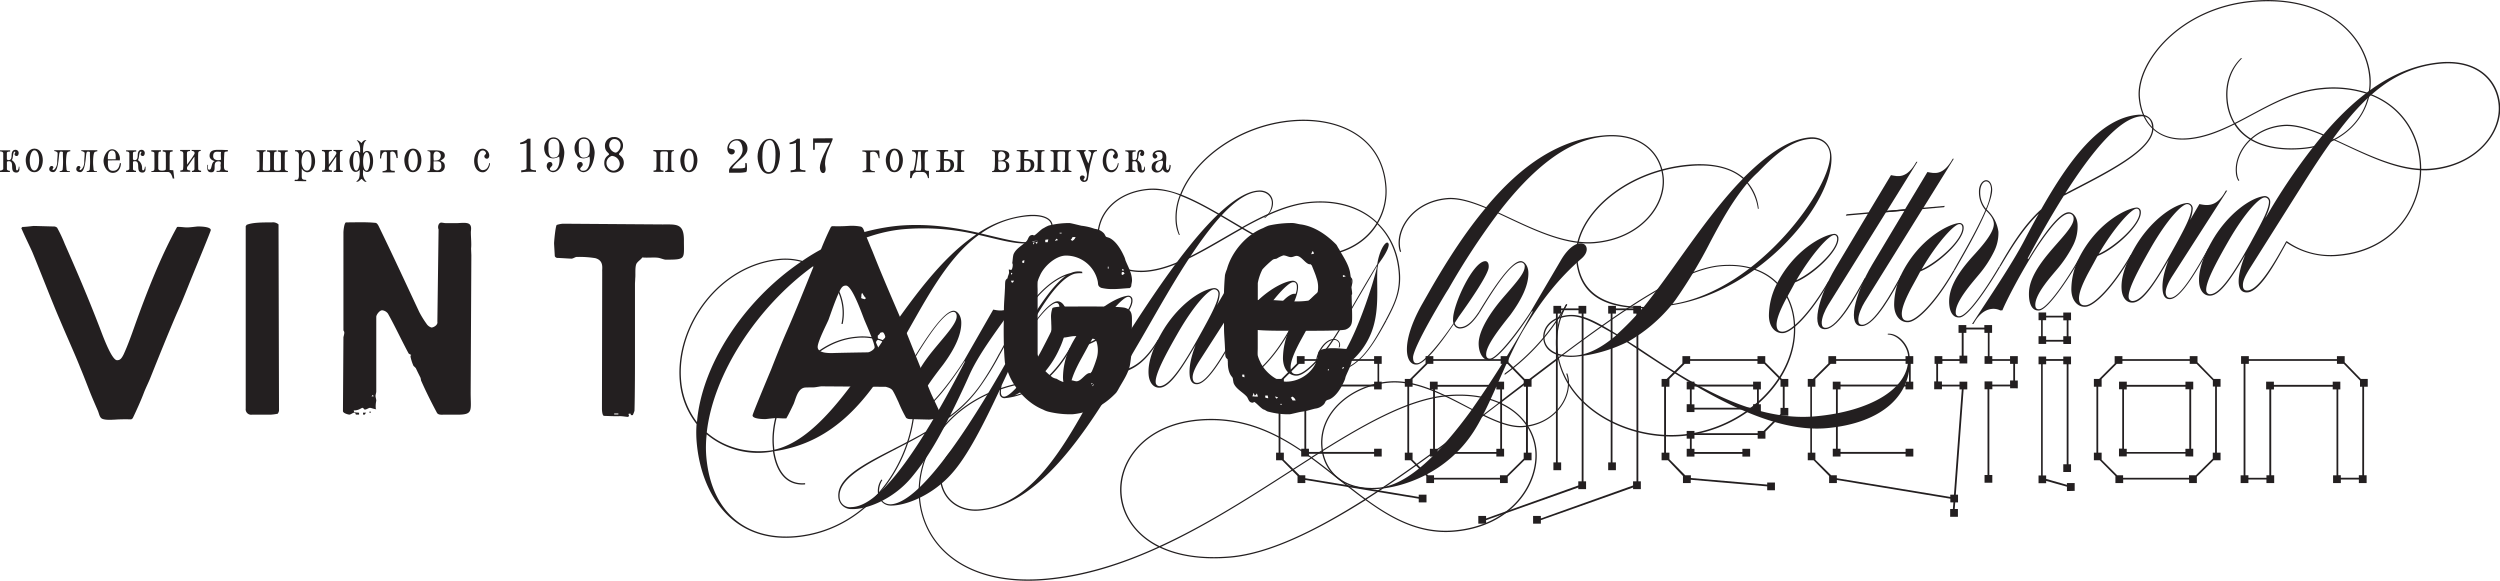<?xml version="1.0" encoding="UTF-8"?> <svg xmlns="http://www.w3.org/2000/svg" id="Layer_1" data-name="Layer 1" viewBox="0 0 985.79 229"> <defs> <style>.cls-1{fill:#231f20;}</style> </defs> <title>Vintage</title> <path class="cls-1" d="M392,95.32a42.74,42.74,0,0,1,19.35-7c5.93-.52,9.62,1.18,9.87,4,.34,3.92-3.72,6.64-9.23,7.12S400.2,98,392.13,96.15c-13.54,9.86-22.05,28-32.1,45.09,4,3.85,6.3,9.47,6.85,15.73,2.23,25.49-16.43,55.76-47.1,58.44-24.74,2.17-37-16.72-38.87-37.19a44.57,44.57,0,0,1-.07-7.49,31.47,31.47,0,0,1-6.63-17c-1.91-21.89,15.51-46.07,39.5-48.17a24.8,24.8,0,0,1,8.83.83A80.67,80.67,0,0,1,360.4,92.53C372.35,91.48,383.12,93.32,392,95.32Zm-70,11.43a23.67,23.67,0,0,0-8.23-.71c-23.65,2.07-40.94,25.9-39,47.63a31.24,31.24,0,0,0,6.23,16.3C282.8,147.91,298.93,122.41,322,106.75Zm-37.17,68a45.31,45.31,0,0,0-.15,8.86c2,22.9,16.77,32.89,35.08,31.29,30.42-2.66,48.85-32.65,46.64-57.89-.53-6-2.7-11.56-6.64-15.25C348.59,160.6,335.46,178,311.5,181.44c1.19,7.81,5,13.2,12.14,12.58l0,.5c-7.44.65-11.46-4.89-12.68-13a26.67,26.67,0,0,1-2.66.4A31.51,31.51,0,0,1,284.81,174.76Zm42.35-66.52a20.67,20.67,0,0,1,11.28,23l-.5,0a20.22,20.22,0,0,0-11.25-22.68c-22.17,16.09-39.31,42.6-41.85,65.48,6.1,5.28,14.26,8,23.46,7.29A26.67,26.67,0,0,0,311,181l-.14-1.59c-1.4-16,11.63-41.27,32.94-43.13a22.29,22.29,0,0,1,10.65,1.42c11.15-16,22.76-32.47,36.69-41.77a93.59,93.59,0,0,0-28.48-2.06C350.42,94.92,338.17,100.28,327.16,108.24Zm27,29.89a21.89,21.89,0,0,0-10.31-1.37c-20.81,1.82-33.87,26.8-32.49,42.59l.13,1.5C327.14,177.29,340.29,158.12,354.12,138.13Zm57.24-49.3a37.19,37.19,0,0,0-18.44,6.75c8.17,1.89,14.73,3.76,19,3.39,5.27-.46,9.1-2.9,8.77-6.58C420.46,89.8,417.05,88.33,411.36,88.83Z" transform="translate(-6.17 -3.51)"></path> <path class="cls-1" d="M365.67,146.05c6.32-10.49,12.68-19.64,16.36-20,1.5-.13,3.18,1.74,3.19,4.69.06,4.54-2.33,10-7.15,16.54-4.54,5.87-9.51,12.54-9.48,15.82-.07,1.1.64,1.46,1.56,1.38,2.92-.26,11.47-11.36,16.35-19.12l11.32-19.77c2.74.52,6.69,1.44,10.47-5.38l.42,0c-6.08,9.37-15.84,21.09-20.41,31.43-2.67,6-5.17,11.14-7.46,15.72A52.68,52.68,0,0,0,392.9,155a116.69,116.69,0,0,0,7.2-12l.43.13a107.43,107.43,0,0,1-7.21,11.91,52.61,52.61,0,0,1-13,13.26c-5.23,10.48-9.82,17.62-14.71,23.44-7.08,8.53-17.58,12.74-23.66,12.51a5.08,5.08,0,0,1-5.21-4.68c-.84-9.61,16-15.55,32.21-24.54l2.25-1.3c5.31-8.55,10.54-18.1,15.51-27.71l-.25,0c-5.26,8.21-13.18,18.75-16.61,19-2.34.21-4.45-2.72-4.24-7.12.32-5,4.56-11.43,8.44-16.15,4.56-5.62,9.35-10.59,9.35-13.45.07-1.1-.5-1.89-1.42-1.81-3.76.33-10.16,10.07-15.89,19.58Zm5.09,28.44-1.68,1c-15.73,8.78-32.61,15.14-31.83,24.09a4.07,4.07,0,0,0,4.72,3.88h.09C350.37,203.14,360.58,190.87,370.76,174.49Z" transform="translate(-6.17 -3.51)"></path> <path class="cls-1" d="M400.36,158.59a6.61,6.61,0,0,1,.19-1.7c-6.53,13.88-12.77,26.3-19.06,33.33C374,198.71,363.4,203,357.25,202.87c-2.79-.09-4.67-2.29-4.93-5.29a7.83,7.83,0,0,1,1.41-5l.36.22a8.16,8.16,0,0,0-1.27,4.74c.27,3.09,1.93,4.8,4.46,4.83,12.52-.42,34.09-34.9,49.64-63.12,8.69-15.25,14.7-23.6,19.54-27-12.8,4.82-22.71,25.39-25.93,30.9l-.43-.13c3-5.07,14-28.43,28.37-31.88a7.35,7.35,0,0,1,4.42-.47l.05.59a12.21,12.21,0,0,0-3,.18c-6.89,2-14.74,15.35-20.43,26.37,5.85-10.19,11-15.27,13.47-15.49,1.59-.14,3.58,1.45,3.94,5.63.23,2.59-.42,7.7-3.12,13.33a37.43,37.43,0,0,1-17.53,18.12c5.68-1.42,14.48-5.81,21.84-18.83l.44.13c-8.91,16.61-21.3,19.38-26,19.79A1.84,1.84,0,0,1,400.36,158.59Zm7.27-17-6.45,13.78a10.94,10.94,0,0,0-.32,3.06c.08,1,.47,1.56,1.39,1.48,2.34-.2,8.5-6.72,14.72-18.46,4.62-8.83,7.18-14.19,6.93-17-.08-.92-.47-1.56-1.31-1.49C420.25,123.17,414,129.69,407.63,141.62Z" transform="translate(-6.17 -3.51)"></path> <path class="cls-1" d="M452.72,121.76c.43,4.93-10.16,14.78-17,17.4a6.89,6.89,0,0,0-.59,1c-1.58,3-3,5.4-4,7.42s-3,6.16-2.77,8.75c.13,1.42.72,2.46,2.64,2.29,3.26-.28,10.4-7.22,17.72-19.82l.44.13c-7.45,13-14.68,20-18.19,20.29-2.76.24-5.57-2-5.65-6.83a28.11,28.11,0,0,1,2.82-12c6.79-13.82,18.32-19.71,22.57-20.25A1.63,1.63,0,0,1,452.72,121.76Zm-16.57,16.61c6.8-3.13,16.46-12.06,16.07-16.57-.08-.83-.54-1.3-1.21-1.24h-.08C448.92,120.74,442.37,127.71,436.15,138.37Z" transform="translate(-6.17 -3.51)"></path> <path class="cls-1" d="M463.12,137.69c-5,8.44-9.61,11.45-14.72,12.74-14.61,24.52-33.06,52.41-56.12,54.43-7.94.69-14.77-4.18-15.51-12.62-.49-5.6,3.85-12.89,10-13.42l0,.5c-5.68.5-10,7.44-9.48,12.87.7,8.11,7.27,12.84,15,12.16,23-2,36.35-30.13,49-53l-2.59.22-.05-.5,2.93-.25c2.47-4.43,4.88-8.68,7.33-12.44,13.34-20.87,37.51-58.35,53.3-59.73,6.1-.54,8.3,6.26,2.72,10.87l-.26-.14a7.29,7.29,0,0,0,3-6.16c-.21-2.42-2.24-4.35-5.5-4.07-15,1.31-34.62,38.4-46,57.93l-7.32,12.51c4.93-1.35,9.14-4.33,13.85-12.07Z" transform="translate(-6.17 -3.51)"></path> <path class="cls-1" d="M493.71,135c-3.15,5.42-10.5,19.53-15.35,20-2,.17-2.89-1.26-3.09-3.52-.31-3.6.74-7.9,2.4-12-5.27,9.05-10,16.54-14,16.89-2.76.24-4.32-2.15-4.57-5-.47-5.35,2.13-11.3,4.83-16.09,6.11-11,15.63-17.7,21-18.17a2.17,2.17,0,0,1,2.21,2.16A13.14,13.14,0,0,1,486,123.9l3.73-6.39c2.74.52,6.79,1.51,10.4-5.29l.59,0L479.3,145.54c-1.11,1.7-3,4.89-2.84,7,.11,1.26.6,2.06,1.94,1.94,4.09-.36,10.43-11.69,14.87-19.58ZM461.88,154.3a1.52,1.52,0,0,0,1.81,1.45c3.93-.35,9.4-9,14.93-18.91l1.82-3.28.87-1.59c3.49-6.37,5.26-10.23,5.3-12.59a1.66,1.66,0,0,0-1.75-1.78c-2.09.18-7.59,5.71-14.24,17.24C465.65,143.53,461.6,151.13,461.88,154.3Z" transform="translate(-6.17 -3.51)"></path> <path class="cls-1" d="M515.55,114.24A2.08,2.08,0,0,1,518,116.3c.38,4.43-5.5,15.13-8.76,15.42-.92.08-1.15-.58-1-2.1.42-4.84,6.37-11,8.79-10.2a6.8,6.8,0,0,0,.49-3.16c-.08-.92-.48-1.56-1.4-1.48h-.16c-2.09.19-9.19,7.63-16.05,19.68-2.18,4-7,11-6.6,16.08a2.31,2.31,0,0,0,2.49,2.39c4-.35,11.93-7,19.05-19.94l.44.13c-7.28,13.1-15.27,19.94-19.45,20.31-2.92.26-5.08-1.32-5.47-5.75a25.83,25.83,0,0,1,2.65-13C499.69,120.68,511.54,114.59,515.55,114.24Z" transform="translate(-6.17 -3.51)"></path> <path class="cls-1" d="M539.46,114.17c.43,4.93-10.16,14.78-17,17.4a6.07,6.07,0,0,0-.59,1c-1.59,3-3,5.4-4,7.42s-3,6.16-2.77,8.75c.13,1.42.72,2.46,2.65,2.3,3.26-.29,10.4-7.23,17.72-19.83l.43.13c-7.45,13-14.68,20-18.19,20.29-2.75.24-5.56-2-5.65-6.83a28.26,28.26,0,0,1,2.82-12c6.8-13.82,18.32-19.71,22.57-20.25A1.63,1.63,0,0,1,539.46,114.17Zm-16.57,16.61c6.8-3.12,16.46-12,16.07-16.57-.07-.83-.54-1.3-1.21-1.24h-.08C535.67,113.15,529.12,120.13,522.89,130.78Z" transform="translate(-6.17 -3.51)"></path> <path class="cls-1" d="M549.25,107.67c.74-5,2.8-8.41,3.88-8.51.51,0,.73.61.61,1.13-.18,1.78-2.49,5.18-3.1,6l-1,1.44-.24,1.12c-.77,6.55,1.42,18.15-3.38,27.83A28.72,28.72,0,0,1,532.82,150c9.49-2.26,13.91-9.47,19.7-20.25l.44.13c-6.54,11.94-11.66,19.88-22.94,20.87-3.51.31-4.75-1.35-4.94-3.53-.34-3.92,3-9.69,6.7-10a2.38,2.38,0,0,1,2.78,1.86,2.42,2.42,0,0,1-.21,1.45l-.34,0a3.61,3.61,0,0,0,.21-1.45,2,2,0,0,0-2.4-1.48c-3.34.3-6.63,6-6.32,9.57a2.8,2.8,0,0,0,3.11,2.84c9-.79,20.09-38,20.42-40.94l.11-.69-.37.63c-3.28,5.76-9.61,16.25-12.86,22.34l-.44-.13c3.5-6.2,9.58-16.67,13.26-22.72Z" transform="translate(-6.17 -3.51)"></path> <path class="cls-1" d="M471.55,80.11c5.58-14.22,23.2-27.38,44-29.2,18.22-1.59,35.57,6.15,37.28,25.62a24.72,24.72,0,0,1-3.33,15c4.79,4.63,8,11.09,8.67,19.2.67,7.6-1.83,12.71-5.23,19.15l-.43-.13c3.33-6.27,5.84-11.21,5.16-19-.69-7.94-3.77-14.24-8.38-18.8-4.13,6.76-11.77,11.72-22.47,12.66-9.53.83-20.2-4.63-30.85-10.86-13,7.28-25.72,15.89-37.68,16.94-10.78.94-18.64-5.19-19.3-12.8-.85-9.61,6.77-18.78,20-19.94C462.91,77.58,467.11,78.48,471.55,80.11Zm-.53,16a15,15,0,0,1-1.28-5,24.35,24.35,0,0,1,1.6-10.58A28,28,0,0,0,459,78.43c-12.95,1.13-20.34,10.11-19.52,19.39.64,7.35,8.15,13.26,18.76,12.34,11.7-1,24.26-9.54,37.19-16.73-8.08-4.77-16.18-9.79-23.68-12.67a23.85,23.85,0,0,0-1.53,10.41,18.2,18.2,0,0,0,1.19,5Zm1-15.84c7.67,3,15.78,8.05,23.94,12.81,8.91-5,18-9.23,27-10,10.44-.92,19.78,1.89,26.21,8a24.11,24.11,0,0,0,3.2-14.51c-1.68-19.22-18.76-26.74-36.73-25.17C495.05,53.21,477.49,66.2,472,80.32Zm76.94,11.21c-6.34-6-15.6-8.83-26-7.92-8.86.78-17.75,5-26.51,9.81,10.48,6.16,21,11.48,30.32,10.66C537.4,103.15,544.88,98.2,548.93,91.53Z" transform="translate(-6.17 -3.51)"></path> <path class="cls-1" d="M591.94,85.58c-5.59-2.29-10.69-3.87-15.12-3.48-12.54,1.1-19.28,10.7-18.62,18.22a7.36,7.36,0,0,0,.46,2.32l-.4.28a8.92,8.92,0,0,1-.56-2.56C557,92.59,564,82.72,576.78,81.6c4.42-.39,9.71,1.25,15.39,3.62,14.25-17.08,29.15-26.8,46.45-28.32,14.71-1.28,22.74,6.77,23.61,16.72,1,11-9,24.19-27.22,25.79-12.54,1.1-26.15-6.22-38.17-11.74a285.91,285.91,0,0,0-19.39,29.58l-1,1.59c-11.25,18.67-13.13,24.23-13.09,25.66s.38,2.32,1.55,2.22l.25,0c2.17-.19,8-6.77,14.12-15.72a5,5,0,0,1-.14-1.59c-.07-5.64,7.72-22.49,12.56-22.91,1.09-.1,1.6,1,1.48,2.4-.11,2.62-6.59,12.28-11.85,19.56l-.44.71-1.12,1.7a2.18,2.18,0,0,0,2.5,1.63c2.76-.24,5.12-3.14,7-6l.43.13c-2.08,3.13-4.51,6.13-7.35,6.37a2.57,2.57,0,0,1-2.93-1.68c-6.11,9.13-11.68,15.68-14.52,15.93h-.09c-4.34.38-6.6-8.09,1.84-23.32l3.28-5.76C577.26,105.39,584.47,94.48,591.94,85.58Zm5.13,1.74c12,5.51,25.44,12.68,37.89,11.59,18-1.57,27.7-14.55,26.77-25.25-.85-9.69-8.61-17.52-23-16.26C623.53,58.73,609.55,71.15,597.07,87.32Z" transform="translate(-6.17 -3.51)"></path> <path class="cls-1" d="M589.29,126.48c6.32-10.49,12.68-19.63,16.36-20,1.5-.13,3.18,1.75,3.19,4.69.06,4.55-2.33,10-7.14,16.55-4.56,5.7-9.55,12.2-9.51,15.48-.06,1.27.66,1.8,1.58,1.72,2.84-.25,11-10.82,16-18.58l12-20.42c6.83-11.38,13.6-5.24,8-.45C620.65,113.38,614,122,607.29,133c-5.53,9-10.77,23.18-16.23,33.93,5.81,2.86,11.21,4.91,15.8,4.51,11.54-1,17.6-9.71,17.57-16.78a11.83,11.83,0,0,0-.67-3.81l.41-.12a10.4,10.4,0,0,1,.68,3.9c.07,7.57-6.58,16.32-17.94,17.31-4.77.42-10.17-1.72-16.07-4.57a67.54,67.54,0,0,1-3.5,6.2c-10.67,16.6-27.81,21.89-37.25,22.71-14.54,1.27-22.07-6.74-22.91-16.35-1.23-14.13,12.07-24.72,26.53-26,11.12-1,22.62,5.44,32.95,10.85a400.73,400.73,0,0,0,23.92-38.47l-.33,0c-5.18,8.2-13.34,18.94-16.76,19.24-2.34.2-4.45-2.73-4.25-7.12.32-5,4.56-11.43,8.44-16.15,4.73-5.64,9.68-10.62,9.69-13.48a1.51,1.51,0,0,0-1.76-1.79c-3.76.33-10.15,10.07-15.89,19.58Zm-2.85,38.65c-10.32-5.33-21.65-11.66-32.69-10.7-14.2,1.25-27.28,11.57-26.06,25.44.79,9.11,7.9,17.17,22.35,15.9C561.5,194.77,574.41,181.68,586.44,165.13Zm13.06-14.36a84.09,84.09,0,0,0,24.22-27.3l.44.13a85.24,85.24,0,0,1-24.69,27.76Z" transform="translate(-6.17 -3.51)"></path> <path class="cls-1" d="M624.15,123.6A30,30,0,0,0,620.28,141c.09,1.09.28,2.25.46,3.33,25.68-19.26,48.57-34.9,63.78-36.23,18.3-1.61,28.24,9.06,29.41,22.35,2,22.65-19.83,42.83-44.4,45-21.32,1.87-44.61-10.24-49-30.24l-22.59,17.14c8.69,4,13.45,11.2,14.11,18.81,1.16,13.2-9.5,30-32.4,32-13.37,1.17-24.41-4.68-35-12.43C525.11,213,506.7,222.05,491.4,223.39c-11.78,1-21.11-.68-28-4C449,226,434.12,230.84,418.66,232.19c-32.18,2.82-48.52-13.52-50.12-31.91-1.79-20.39,14.58-44.05,48.18-47l0,.5c-33.34,2.92-49.49,26.31-47.72,46.45,1.58,18.13,17.65,34.25,49.57,31.45,15.21-1.33,30-6.08,44.21-12.54-9.26-4.75-14.15-12.49-14.85-20.51-1.17-13.46,9.61-27.87,30.84-29.73,18.13-1.59,32,5.7,44.49,14.8,19.79-12.51,37.74-23,53.53-24.39,8.28-.72,15.2.44,20.54,2.75,7.81-6,15.46-11.88,23-17.5a25.71,25.71,0,0,1-.56-3.57,30.75,30.75,0,0,1,3.94-17.53ZM463.38,218.85c21.22-9.69,41.1-23.13,59.53-34.85-12.41-9-26.18-16.15-44.06-14.59-21.06,1.84-31.53,16-30.37,29.18C449.18,206.62,454.06,214.28,463.38,218.85Zm80.75-18.44c-6.84-5-13.66-10.84-20.86-16.11C505,195.92,485.12,209.37,464,219.13c6.85,3.19,15.91,4.76,27.36,3.76C506.57,221.55,524.82,212.63,544.13,200.41Zm52.85-38c-5.33-2.23-12-3.33-20.1-2.62-15.63,1.37-33.51,11.69-53.22,24.2,7.2,5.26,13.94,11.07,20.87,16.11C561.6,189.29,579.53,175.76,597,162.44Zm.44.22C580.06,176,562.12,189.49,545,200.43c10.53,7.67,21.39,13.37,34.59,12.21,22.65-2,33.07-18.55,31.94-31.51C610.85,173.69,606.18,166.52,597.42,162.66Zm23.45-17.89c4.27,19.93,27.47,32,48.61,30.11,24.15-2.11,45.89-22.21,43.95-44.44-1.11-12.7-10.73-23.48-28.87-21.89C669.44,109.87,646.55,125.52,620.87,144.77Z" transform="translate(-6.17 -3.51)"></path> <path class="cls-1" d="M728.3,64.64c1.55,17.71-27.3,53.75-63.11,59.25a62,62,0,0,1-16.94,14.28c1.51,1,3,1.84,4.54,2.88,18.52,12.45,43.46,28.88,69.11,26.63,21.57-1.88,37.78-11,36.65-23.92-.35-4-4.19-8.39-8-8.31l0-.34c4.1-.36,8.2,4.25,8.58,8.6,1.35,15.38-10.63,26.7-32.78,28.64-23.23,2-50.79-15.6-71.25-29l-7.42-4.91a58.31,58.31,0,0,1-20.13,5.72c-6.68.58-12.36-1.7-12.83-7.05-.44-5.1,3.86-8.84,10-9.38,5.51-.48,11.1,2.73,19.1,7.59a104.18,104.18,0,0,0,10-10.3c-19.45-.07-25.27-8.74-26.2-19.44-1.41-16.13,18.25-34.86,44.5-37.15,5.6-.49,15.2-.41,21.59,5.18,7.82-7.76,16.86-15.12,26.06-15.92C724,57.34,727.85,59.54,728.3,64.64Zm-84.82,71.08c-8.06-4.6-13.66-7.9-18.67-7.46-6,.53-10,4.16-9.59,8.84.43,4.85,6.1,7.13,12.29,6.59C633,143.21,638.15,140.23,643.48,135.72Zm25.43-30.86c7.88-11,15.84-22,24.5-30.86-6.21-5.52-15.56-5.54-21.24-5-25.91,2.26-45.44,20.65-44,36.61.91,10.36,6.87,18.85,26.16,18.93C659.16,118.52,664,111.78,668.91,104.86Zm-2.14,17-1.13,1.53c34.23-5.35,63.2-46.79,62.12-59.08-.33-3.84-3.43-6.44-7.94-6-8.27.72-15.23,7.82-20.49,13.16a46.66,46.66,0,0,0-3.94,4.05,19.09,19.09,0,0,1,4.27,10.32l-.33,0a20.62,20.62,0,0,0-4.25-10c-6,7.27-10.15,14.87-14.56,23.17a192.46,192.46,0,0,1-13.37,22.31Z" transform="translate(-6.17 -3.51)"></path> <path class="cls-1" d="M731.08,97.4c.43,4.93-10.16,14.79-17,17.41a6.37,6.37,0,0,0-.59,1c-1.59,3-3,5.39-4,7.42s-3,6.16-2.77,8.75c.12,1.42.72,2.46,2.64,2.29,3.26-.28,10.4-7.22,17.72-19.82l.44.13c-7.45,13-14.68,20-18.19,20.28-2.76.25-5.57-2-5.65-6.83a28.07,28.07,0,0,1,2.82-12c6.79-13.82,18.32-19.71,22.57-20.25A1.63,1.63,0,0,1,731.08,97.4ZM714.51,114c6.8-3.12,16.46-12.05,16.07-16.56-.08-.84-.54-1.3-1.21-1.24h-.08C727.28,96.39,720.73,103.36,714.51,114Z" transform="translate(-6.17 -3.51)"></path> <path class="cls-1" d="M734.3,88l8.69-.76,8.82-14.67c2.74.52,6.2,1.56,10-5.25l.42,0-12,19.33,8.44-.74-.29.53-8.53.75L727,123.87c-1.11,1.78-2.67,5.12-2.48,7.29.1,1.09.57,1.72,1.74,1.61,4.52-.39,11.14-12.25,15.22-19.6l.43.13c-3.49,6.28-10.5,19.53-15.77,20-6.27.55-3.12-12.53,3.86-24.25L742.7,87.8l-8.69.76Z" transform="translate(-6.17 -3.51)"></path> <path class="cls-1" d="M748.67,86.77l8.69-.76,8.82-14.67c2.74.52,6.2,1.57,10-5.25l.42,0-12,19.33,8.44-.74-.29.53-8.52.75-22.82,36.69c-1.1,1.78-2.66,5.12-2.47,7.29.09,1.09.57,1.72,1.74,1.62,4.51-.4,11.14-12.26,15.21-19.61l.43.13c-3.49,6.29-10.5,19.53-15.77,20-6.26.55-3.11-12.52,3.86-24.25l12.71-21.24-8.69.76Z" transform="translate(-6.17 -3.51)"></path> <path class="cls-1" d="M780.46,93.08c.44,4.93-10.16,14.79-17,17.41a6.81,6.81,0,0,0-.59,1c-1.59,3-3,5.4-4,7.43s-3,6.15-2.77,8.75c.12,1.42.72,2.46,2.64,2.29,3.26-.28,10.4-7.22,17.72-19.82l.43.13c-7.45,13-14.67,20-18.18,20.28-2.76.24-5.57-2-5.65-6.83a28.14,28.14,0,0,1,2.82-12c6.79-13.81,18.32-19.7,22.57-20.24A1.62,1.62,0,0,1,780.46,93.08ZM763.9,109.69c6.8-3.12,16.46-12,16.06-16.56-.07-.84-.53-1.3-1.2-1.24h-.08C776.67,92.07,770.12,99,763.9,109.69Z" transform="translate(-6.17 -3.51)"></path> <path class="cls-1" d="M789.33,86.66c-3.48,8.31-9.94,19.23-12.42,23.58l-.43-.13c2.62-4.7,9.08-15.54,12.57-23.76a10.87,10.87,0,0,1-2.55-7c-.09-3,1.45-4.67,2.7-4.78s2.46,1.13,2.52,3.74c0,1.85-.86,4.62-2.18,7.85l.27.23a14.33,14.33,0,0,1,4.37,8.54,16.23,16.23,0,0,1-1.76,7.82,43.65,43.65,0,0,1-5.71,8.76c-2.36,2.9-9.74,11-9.35,15.38a1.25,1.25,0,0,0,1.54,1.3c3.34-.29,11.08-12,15.55-19.64l.43.13c-4.91,8.35-12.51,19.71-15.94,20-2.59.23-3.88-2-4.15-5.11-.53-6.1,3.25-12,7.91-17.45,2.29-2.73,10-10.23,9.67-14.57-.18-2-1.57-3.49-2.86-4.81C789.42,86.74,789.42,86.66,789.33,86.66Zm-.07-.83a23.15,23.15,0,0,0,2-7.51c0-2.35-1-3.36-2.06-3.27S787,76.68,787,79.29A10.13,10.13,0,0,0,789.26,85.83Z" transform="translate(-6.17 -3.51)"></path> <path class="cls-1" d="M814,103.37c4.65-5.62,10.09-10.73,9.82-13.82a1.77,1.77,0,0,0-2.09-1.76c-2.84.25-7.63,6.14-12.31,13.21-6.24,9.64-12.28,21.37-13.66,24.86l-.84.07c-2-1.09-6.87-1.59-10.57,5.3l-.58.05c6-9.28,15.64-23.34,20.76-33.22,1.8-3.45,3.68-7,5.58-10.34-6.45,6.2-11.36,14.55-15.18,20.94l-.43-.13c4-6.92,9.29-16,16.55-22.5,10.88-19.14,23-35.95,38.26-37.28a4,4,0,0,1,1.09,0,4.7,4.7,0,0,1,4.88,4.71c.82,9.36-19.08,18.76-35.34,27.26-4.88,7.75-9.7,16.26-14.26,24.74l.35.14c6-10,12.14-18.07,15.65-18.38,1.84-.16,3.44,1.72,3.69,4.56a16.46,16.46,0,0,1-1.71,8.4,49,49,0,0,1-5.64,8.66c-2.59,3.18-9.68,10.7-9.28,15.22.09,1.08.63,1.46,1.55,1.38,3.26-.29,11.08-12,15.46-19.63l.43.13c-4.91,8.35-12.5,19.71-15.93,20-3.18.27-4.25-3.34-4-7.58C806.57,113.37,810.07,108.09,814,103.37Zm36.37-54c-8.44.74-19.19,13.64-29.85,30.4,15.87-8.29,35-17.38,34.26-26.24-.24-2.76-1.63-4.15-4.08-4.19Z" transform="translate(-6.17 -3.51)"></path> <path class="cls-1" d="M850.33,87c.43,4.93-10.16,14.79-17,17.41a6.29,6.29,0,0,0-.59,1c-1.59,3-3,5.4-4,7.42s-3,6.16-2.77,8.75c.12,1.42.72,2.47,2.64,2.3,3.26-.29,10.4-7.23,17.72-19.83l.43.13c-7.44,13-14.67,20-18.18,20.29-2.76.24-5.57-2-5.65-6.83a28.11,28.11,0,0,1,2.82-12c6.79-13.81,18.32-19.71,22.57-20.25A1.63,1.63,0,0,1,850.33,87Zm-16.57,16.61c6.8-3.12,16.46-12,16.07-16.56-.08-.84-.54-1.31-1.21-1.25h-.08C846.53,86,840,92.93,833.76,103.58Z" transform="translate(-6.17 -3.51)"></path> <path class="cls-1" d="M877.36,101.45c-3.15,5.41-10.5,19.53-15.35,20-2,.18-2.89-1.26-3.09-3.52-.31-3.59.74-7.89,2.41-12-5.28,9.05-10,16.54-14,16.89-2.76.24-4.31-2.15-4.56-5-.47-5.35,2.12-11.3,4.82-16.08,6.11-11,15.63-17.71,21-18.18a2.18,2.18,0,0,1,2.21,2.17,12.88,12.88,0,0,1-1.11,4.64l3.74-6.39c2.74.52,6.78,1.52,10.4-5.29l.58-.05L863,112c-1.12,1.7-3,4.9-2.85,7,.11,1.25.6,2.05,1.94,1.93,4.1-.35,10.43-11.69,14.88-19.57Zm-31.83,19.29a1.52,1.52,0,0,0,1.81,1.44c3.93-.34,9.41-9,14.94-18.91L864.1,100l.87-1.59c3.48-6.37,5.25-10.23,5.3-12.59A1.67,1.67,0,0,0,868.51,84c-2.09.19-7.58,5.72-14.24,17.25C849.3,110,845.25,117.56,845.53,120.74Z" transform="translate(-6.17 -3.51)"></path> <path class="cls-1" d="M893.22,109.49c-1.92,3.12-2.68,5-2.63,6.55,0,1.26.44,2.15,1.95,2,4.59-.4,11.14-12.18,15.14-19.43l.43.13c-3.57,6.29-10.32,19.6-15.67,20.07-4.77.41-4.36-6.53-.89-14.92-5.12,8.79-9.73,15.84-13.66,16.19-2.75.24-4.31-2.15-4.56-5-.47-5.35,2.13-11.31,4.83-16.09,6.11-11,15.63-17.7,21-18.17A2.17,2.17,0,0,1,901.35,83c.06,1.68-.75,4-2,6.57l.67-1A234.65,234.65,0,0,1,922,56.87c-5.68-2.37-11-4-15.47-3.61-12.37,1.08-18.94,10.66-18.28,18.19.06.75.3,2.5.94,3.11l-.39.29a7,7,0,0,1-1-3.36c-.68-7.77,6.12-17.63,18.74-18.73,4.51-.4,10,1.31,15.82,3.75,14.59-17.11,29.55-27,46.27-28.47,14.55-1.19,22.5,6.87,23.36,16.73,1,11-9,24.2-27.22,25.8-12.79,1.11-26.59-6.52-38.78-12-4.21,5.76-8.36,12.18-12.72,19.13Zm-17.1,8.57a1.52,1.52,0,0,0,1.81,1.44c3.93-.34,9.4-9,14.93-18.9.51-.89,1-1.78,1.46-2.66l.43-.79c4-7.26,6.07-11.48,6.1-14a1.66,1.66,0,0,0-1.75-1.78c-2.09.18-7.59,5.71-14.24,17.24C879.89,107.29,875.84,114.89,876.12,118.06Zm92.47-89.44c-17.88,1.57-30.14,12.58-42.47,29.57C938.31,63.69,952,71.08,964.71,70c18-1.57,27.63-14.37,26.69-25.15C990.56,35.21,982.8,27.38,968.59,28.62Z" transform="translate(-6.17 -3.51)"></path> <path class="cls-1" d="M908.11,98.76a29.5,29.5,0,0,0,20.24,5.13c22.48-2,33.37-20,31.9-36.73-1-11.19-7.53-21.65-19.72-26.23C938.27,51.74,928.81,61,914.18,62.27c-12.78,1.12-22.27-2.35-26.95-9.69-6,3-11.91,5.34-18.18,5.89C856.93,59.53,850.39,52.1,849.5,42c-1.22-14,16.08-35.68,45-38.21s45,13.58,46.42,30.13a24.09,24.09,0,0,1-.35,6.51c12.53,4.63,19.19,15.33,20.19,26.7,1.47,16.8-9.55,35.28-32.37,37.27a31.18,31.18,0,0,1-20.67-5.26Zm32-58.55a22.27,22.27,0,0,0,.29-6.26C939,17.65,923.29,1.76,894.54,4.28S848.8,28.24,850,42c.86,9.77,6.89,17.08,19,16,6.19-.54,12.13-2.92,18-5.79a21.59,21.59,0,0,1-2.92-9.26c-.64-7.35,2-12.89,5.71-16.5l.51,0c-3.72,3.61-6.35,9.14-5.72,16.42a21.75,21.75,0,0,0,2.82,9.1C898.24,46.57,909,39.31,921.68,38.2A43.64,43.64,0,0,1,940.13,40.21Zm0,.51a43.25,43.25,0,0,0-18.37-2c-12.62,1.11-23.28,8.19-34,13.59,4.59,7.26,14,10.57,26.43,9.48C928.76,60.49,938,51.43,940.09,40.72Z" transform="translate(-6.17 -3.51)"></path> <path class="cls-1" d="M82,112.36c-1.83,4.44-3.76,9.55-6.17,14.85-3.47,8.1-7,16.87-10.32,25.16-.58,1.55-1.83,4-2.6,6-1.16,3.09-3,7.14-4.44,10.13-.1,0-.38.29-.58.38a63,63,0,0,0-6.46.1c-.48,0-3.37.29-4.82-.29-1.16-.39-1.35-2-1.83-3.18-.87-2-1.93-4.44-2.8-6.56-1.35-3.37-2.7-7-4.14-10.41-2-5.11-5.4-12.54-8.1-19C27.47,124.41,22.26,111,19,103.1c-.86-2-3.08-6.46-4.43-9.64L15,93c1.35,0,4.15-.39,4.53-.39.68,0,7,.2,7.62.2a2.1,2.1,0,0,1,1.54.48,54,54,0,0,1,3,6.36c4.73,10.71,9.26,21.31,13.5,32.3.87,2.12,4.82,13.6,7.14,13.6,1.15,0,1.73-.58,2.6-2.32,1.64-3.56,3.18-7.9,4.34-11.18C63.82,119.3,69.51,104.65,76,93c1.25-.1,2.8.19,3.86.19,1.44,0,3.85-.38,4.43-.38,1.06,0,5,.09,5,1.44C89.27,94.72,84.16,107.06,82,112.36Z" transform="translate(-6.17 -3.51)"></path> <path class="cls-1" d="M115.69,166.64a19.22,19.22,0,0,1-2.89.39h-7.33a2.14,2.14,0,0,1-2.41-2.41V92.69s.29-.29.29-.48c2.31-1.06,7-1,9.93-1A3.29,3.29,0,0,1,116,92l.19,73.47A3.18,3.18,0,0,1,115.69,166.64Z" transform="translate(-6.17 -3.51)"></path> <path class="cls-1" d="M191.76,158.26c0,7.32,1.16,8.77-5.4,8.77H181c-.67,0-2.12.19-2.6-.87-2.12-3.95-4.24-8.19-6.08-12.34-.19-.29-.19-1.06-.38-1.45-.68-1.35-1.35-2.7-1.74-3.56-.19-.39-.87-.87-1-1.06a18.63,18.63,0,0,1-1.16-3.57c0-.48,0-.48.29-.68-.39-.29-1-.38-1.16-.86-2.7-5-5.2-10.42-8-15.43a3.21,3.21,0,0,0-2.31-1.35c-1,0-2.32,1.73-2.32,2.6v29.41c0,.48-.29,1.25-.29,1.74,0,.67.29,1.25.29,1.92a10.65,10.65,0,0,0-.19,3.09l.19.29c-1.25-.19-2-.58-2.5-.58s-1.35.68-1.93.68-.49-.68-1-.68-1.35,1.06-3.47,1l.19.68c.87.29,1.45.1,1.93.29V167h-1.25c-.19-.39-.19-.77-.68-.77s-1.35.77-1.92.77c-.29,0-2.41-.48-2.51-1.35l.19-29.21c.77-2.7,0-2,0-2.9V95.2c0-.68.29-3.76,1-4,3.76,0,7.9-.19,11.66.19.77.1,1.26,1.35,1.55,1.93,5.3,10.89,10.51,22.18,15.71,33.26a38.45,38.45,0,0,0,2.8,4.54,3.56,3.56,0,0,0,2,1.54c.68,0,2.61-.87,2.32-2.32l.48-36.35c-.48-1.06,0-2.7,1.06-2.7.48,0,1.16.2,1.74.2h4.43c1.45,0,4.24-.48,5.11.58.77.86.39,2.21.39,3,0,2.13.29,4.44.09,6.37,0,.67.1,2.41.1,2.79ZM150,167h-.67v-.77h1.35C150.3,166.26,150.3,166.64,150,167Zm1.83-.77v-.39h.58v.39Zm1.35-7c-.19.19-.48.48-.48.58h.77A1.38,1.38,0,0,0,153.19,159.22Z" transform="translate(-6.17 -3.51)"></path> <path class="cls-1" d="M268.6,105.9c-.58,0-2.12-.67-3.08-.77-1.84-.19-3.86.1-6.08-.1-.58.87-1.54,1.35-2.22,2.32-.77,1.25-.38,4.43-.57,5.88,0,.58-.1,1.73-.1,2.22V146c0,.48,0,12.92-.19,19.48a11,11,0,0,1-.68,1.73h-.77a1.21,1.21,0,0,0-.1-.58h-.67c-.19.2-.1.49.09.78-.19.19-.09.48-.57.48s-2-.29-3.09-.29c-1.93.1-5.59-.1-6.17-.1-.77,0-.87-2.22-.87-2.89l.1-54c-.1-1.25.77-4.33-2.7-5.3a39.13,39.13,0,0,0-7.43-.48c-.48,0-1.35.67-2,.67-.48,0-4.82-.28-5.3-.28a1.24,1.24,0,0,1-1.26-.68c-.09-1.64-.29-4.63-.29-5.11,0-.77.58-6.94,1.06-7.23a11,11,0,0,1,2.41-.48l39.34.29c5.4,0,8.39-.49,8.39,6.17C275.83,105.71,276.8,105.9,268.6,105.9ZM250,166.55h-1.64v.38H250Z" transform="translate(-6.17 -3.51)"></path> <path class="cls-1" d="M377.16,168.48c-1.35,0-4.14.48-4.62.48s-7-.19-7.52-.19a2.47,2.47,0,0,1-1.55-.49,56.37,56.37,0,0,1-3.08-6.36c-.58-1.16-1.26-2.8-2.12-4.24-.58-1.06-1.84-1.35-2.8-1.64l-25.36-.19c-.48,0-1.83.28-2.7.38-1.06.1-2.6,0-3.85.1-2.9.38-3.57,4.43-4.44,6.46-.87,1.83-1.83,3.85-2.89,5.69-1.35.09-2.8-.1-3.86-.1-1.54,0-3.95.39-4.53.39-1,0-4.92-.1-4.92-1.45,0-.58,5.11-12.82,7.33-18.13,1.73-4.43,3.76-9.54,6.07-14.85,3.57-8.1,7-16.77,10.42-25.16.58-1.54,1.83-4.15,2.6-5.88,1.16-3.09,2.89-7.14,4.44-10.22,0-.1.28-.29.57-.39a60.43,60.43,0,0,0,6.37-.1,18.65,18.65,0,0,1,4.92.29c1.15.39,1.25,2.12,1.83,3.18.86,2,1.83,4.44,2.7,6.47,1.35,3.37,2.79,7,4.24,10.41,2.12,5.11,5.4,12.63,8.1,19,2.12,5.21,7.42,18.61,10.7,26.52.87,2,3.09,6.46,4.44,9.64A2.64,2.64,0,0,1,377.16,168.48ZM347,129.62c-.86-2.12-4.82-13.5-7.23-13.5-1.06,0-1.64.39-2.5,2.12-1.74,3.67-3.19,8-4.34,11.19-.2.77-4.34,8.58-4.34,10.89,0,2.51,4.43,2.41,5.69,2.41.48,0,1.83-.09,14.07-.29.78,0,2.7-1.15,2.7-2C351,138.59,347.08,129.91,347,129.62ZM346.12,119a1.83,1.83,0,0,0-.29,1.16c0,1-.58.87,1.35,1.35l.48-.48C347,120.65,346.6,119.69,346.12,119Zm8.1,15.53a2.25,2.25,0,0,0-1.06.29c0,.38-.39.57-.87,1.06a11.31,11.31,0,0,0,.09,1.64,1.16,1.16,0,0,0-.77,1.06,16.35,16.35,0,0,0,2.12,3.85c-.28.39-.86.39-1.25.39.29.58.87,1.25.87,1.93a1.4,1.4,0,0,1-.87,1.06c.68.48.29.87.87,1.25a.73.73,0,0,1-.48.19c0,.29.38.58.67.78a13.76,13.76,0,0,1,.19-2.61c0-.38.78-.58.87-1.06s-.38-1.54-.09-2.31a18.42,18.42,0,0,0,.48-2.12c0-.58,0-1.64-.68-1.84-.29.2-.38.58-.38,0s1.35-1,1.35-1.54S354.7,134.54,354.22,134.54Z" transform="translate(-6.17 -3.51)"></path> <path class="cls-1" d="M452.27,142.06a.84.84,0,0,0,.1.48c-.2,1.74-.39,3.47-.68,5.11-.77,3.37-2.7,6.07-4.34,9a12.12,12.12,0,0,1-1.06,1.73c-3.66,3.86-8.39,7-13.69,7.91a24.63,24.63,0,0,1-3.66.58,36.88,36.88,0,0,1-9.26-1,8.9,8.9,0,0,1-2.22-.86c-6.55-2.61-12.44-9.45-14.27-16.2a23.33,23.33,0,0,1-.77-2.32c-.39-4.24-.48-8.68-.48-12.92,0-2.6.09-5.2.09-7.81,0-2.79.29-5.49.39-8.19.1-1.06,0-2.22.19-3.28a2,2,0,0,1,.87-1.06c0-.77.58-1.55.58-2.32,0-.38-.1-.67-.1-1.15.1,0,.77.19.87.19.48,0,.68-1.45.68-1.83a1.4,1.4,0,0,0-.2-.87c.2-1.16.2-2.31.48-3.38.87-2.31,3.48-3.56,5-5.11,1-.86.77-2.6,2.6-2.6.48,0,.1.19.48.19.58,0,2.9-2.6,3.86-2.89a12,12,0,0,1,1.93-1,33.72,33.72,0,0,1,8.2-1c.48,0,3.85.87,4.72,1.06a23.62,23.62,0,0,1,3.57.68c.38.1,1.73.58,1.93.58a5.56,5.56,0,0,1,3.18,1.54c.58.48.77,1.35,1.06,1.54s1,.29,1.54.58c2.51,1.35,4.44,4.63,5.59,7.23a6.86,6.86,0,0,1,.49,1.45c1,2.51,2.6,5.11,2.6,8,0,.68-.29,1.45-.29,2.22a2.69,2.69,0,0,1-.58.77c-2.22.1-4.34.39-6.56.39a18.48,18.48,0,0,1-4.72-.49c-1.45-.67-1.16-1.44-1.35-2.5a12.79,12.79,0,0,0-12.53-10.22c-4.15,0-8.88,4.43-10.32,8a11.68,11.68,0,0,0-.87,2.31,28.05,28.05,0,0,0,0,2.9v25.64a18.78,18.78,0,0,0,1.83,5.4,25,25,0,0,0,4.05,3.76,5.38,5.38,0,0,0,1.64.58,10.88,10.88,0,0,0,2.6,1.26c1.07,0,2-.68,3-.68.78,0,1.55.39,2.22.39,2,0,3.76-3.67,5.5-3.18a2.27,2.27,0,0,1,.48-.58,40.51,40.51,0,0,0,1.83-4.82,11,11,0,0,0,.58-3,11.44,11.44,0,0,0-.48-4c-.68-1.45-1.26-1-2.41-1.45-.48-.19-.48-.48-1-.58a31.2,31.2,0,0,0-5.2-.19c-1.64,0-3.09.58-4.73.58-1.06,0-2.12-.19-3.08-.19s-1.26-.29-1.35-1.16c-.1-1.35,0-2.7-.1-4.05,0-1.06-.1-2-.1-3.18a11,11,0,0,1,.58-3.09c1-.67,6.27-.58,7.62-.58,3,0,19.38-.19,21.21.58,2.61.87,2.51,2.89,2.51,5.21,0,2.79-.19,5.59-.19,8.39.19,0,.19.38.19.48C452.56,140.13,452.27,141.09,452.27,142.06Zm-46.76-27.87h-.2a1,1,0,0,0-.58.1c.2,0,.29.58.49.67.48,0,.57-.38.77-.77Zm-.68-3.18v.77a.54.54,0,0,0,.48-.58C405.12,111.2,404.83,111.11,404.83,111Zm4.44-4.63v.77H410c0-.38.09-.67.09-1.06Zm5.49-7.9c-.48,0-1.06.09-1.54.09.29.39.29,1,.48,1.35.19-.09.29-.77.48-1,.39.09.58.48.87.87a6.09,6.09,0,0,1,.39-1.26A1.35,1.35,0,0,0,414.76,98.48Zm3.57-.39V99h1c0-.39.2-.77.2-1.06A4.69,4.69,0,0,0,418.33,98.09Zm4.53-.48c-.19.19-.67.58-.67.87l1.15-.29Zm1.93-2.32H424v.29h.77ZM429.13,97c-.29.29-.29.77-.77,1l.58.49A2.57,2.57,0,0,0,430.29,97Zm7.33,57.56a3.56,3.56,0,0,0,.58,1.26,1.84,1.84,0,0,0,.48-1.06C437.13,154.79,436.84,154.59,436.46,154.59Zm6.84-45.89H443v.77h.29Zm6,2.12h-.77c0,.29-.1.48-.1.67a.71.71,0,0,0,.2.48,1.63,1.63,0,0,0,1-.67C449.47,111.11,449.28,111,449.28,110.82Zm-.48-1.45a1.09,1.09,0,0,1-.29.68.8.8,0,0,0,.38.19h.1a.54.54,0,0,0,.39-.19C449.18,109.85,449.09,109.47,448.8,109.37Zm.29,36.35c-.1.1-.2.19-.2.29v.1c0,.19.1.29.1.48a3.16,3.16,0,0,0,1.06-.68Z" transform="translate(-6.17 -3.51)"></path> <path class="cls-1" d="M536.73,152.18a6.94,6.94,0,0,1-.48,1.54c-1.16,2.61-3.09,5.89-5.6,7.14-.57.29-1.15.29-1.54.67-.29.1-.48,1.07-1.06,1.55a5.56,5.56,0,0,1-3.18,1.54c-.19,0-1.54.39-1.93.48a22.78,22.78,0,0,1-3.57.77c-.87.1-4.24,1-4.72,1a29.86,29.86,0,0,1-8.2-1c-.77-.09-1.25-.67-1.93-.86-1-.29-3.27-3-3.85-3-.39,0,0,.29-.48.29-1.84,0-1.64-1.74-2.61-2.61-1.54-1.64-4.14-2.89-5-5.2a30.88,30.88,0,0,1-.48-3.38,1.31,1.31,0,0,0,.19-.87c0-.29-.19-1.83-.68-1.83-.09,0-.77.19-.86.19,0-.38.09-.67.09-1.06,0-.86-.58-1.54-.58-2.41a1.61,1.61,0,0,1-.86-1.06c-.2-1-.1-2.22-.2-3.28-.09-2.7-.38-5.4-.38-8s-.1-5.3-.1-7.91c0-4.24.1-8.67.48-12.92a13.89,13.89,0,0,1,.77-2.31c1.84-6.85,7.72-13.69,14.27-16.2a15.31,15.31,0,0,1,2.22-1,41.58,41.58,0,0,1,9.26-1c1.16,0,2.51.49,3.66.58,5.31.87,10,4.15,13.69,7.91.39.48.68,1.25,1.06,1.73,1.64,3,3.57,5.6,4.34,9,.29,1.64.49,3.38.68,5.11a1,1,0,0,0-.1.48c0,1,.29,2,.29,3,0,.1,0,.48-.19.48,0,2.8.19,5.6.19,8.39,0,2.32.1,4.25-2.51,5.31-1.83.67-18.22.48-21.21.48-1.15,0-9.83.09-13.5-.29v7.13c0,1-.09,2,0,2.9A11.45,11.45,0,0,0,503,146c1.45,3.57,6.17,8,10.32,8,5.88,0,11.47-4.24,12.53-10,.2-1.26-.09-2,1.35-2.61a15.2,15.2,0,0,1,4.73-.58c2.21,0,4.34.29,6.55.39a3,3,0,0,1,.58.87c0,.67.29,1.44.29,2.22C539.33,147.07,537.69,149.67,536.73,152.18ZM492,143.41c-.19.19-.29.67-.48.67a1,1,0,0,0,.58.1h.19c.19.1.29,0,.48,0C492.57,143.89,492.47,143.41,492,143.41Zm-.39,3.28v.77c0-.2.29-.29.49-.29A.52.52,0,0,0,491.6,146.69Zm5.21,4.53H496V152l.87.29C496.91,151.89,496.81,151.6,496.81,151.22Zm5,7.42c-.29.29-.48.68-.86.87-.2-.29-.29-.87-.49-1.06a5.52,5.52,0,0,1-.48,1.35c.48,0,1.06.1,1.54.1.29,0,.58,0,.68-.1A4,4,0,0,1,501.82,158.64ZM525.25,113c-.19-.87-1.44-3.86-1.83-4.83l-.48-.48c-1.74.39-3.47-3.28-5.5-3.28-.67,0-1.44.49-2.21.49-1,0-1.93-.68-3-.68a11.09,11.09,0,0,0-2.61,1.25c-.57.2-1.06.1-1.64.49a36.86,36.86,0,0,0-4,3.76,19.45,19.45,0,0,0-1.84,5.4v6.75c.87,0,1.64-.2,2.51-.2,1.54,0,10.51.68,12.15.68a31.4,31.4,0,0,0,5.21-.29c.48-.1.48-.29,1-.58,1.16-.48,1.74,0,2.41-1.45a11.17,11.17,0,0,0,.48-4A10.84,10.84,0,0,0,525.25,113Zm-19.18,46.47h-1v.77a2.62,2.62,0,0,0,1.16.29C506.26,160.18,506.07,159.8,506.07,159.51Zm2.89.39c0,.28.48.77.67.86l.49-.58Zm2.6,2.89h-.77v.38h.77Zm4.15-2.89-.58.57c.48.2.48.68.77,1h1.16A2.38,2.38,0,0,0,515.71,159.9Zm8.1-57.37a3.44,3.44,0,0,0-.58,1.25c.38,0,.67-.19,1.06-.19A2.11,2.11,0,0,0,523.81,102.53ZM530.08,149h-.29v.77h.29Zm5.3-2.6a1,1,0,0,0-.19.48c0,.29.09.48.09.67h.77c0-.09.2-.29.29-.48A1.6,1.6,0,0,0,535.38,146.4Zm.38,1.83h-.09a.71.71,0,0,0-.39.19.77.77,0,0,1,.29.68c.29-.2.39-.49.58-.68A.49.49,0,0,0,535.76,148.23Zm0-36.26a1.11,1.11,0,0,0-.09.29v.1a.51.51,0,0,0,.19.39l1-.29A2.48,2.48,0,0,0,535.76,112Z" transform="translate(-6.17 -3.51)"></path> <path class="cls-1" d="M565.6,201.6v-1.44l-44.73-7.38V194h-3.06v-2.79L511.69,185h-2.34V182h1V156h-1v-3.06h2.07l6.12-6.12v-2.88h3.06v1.17H548v-1.17H551V147h-1v7h1v3.06H548v-1.17H522.31v1.17h-1.08v23.4h1.08v1.26H548v-1.26H551v3.06H548v-1.08H522.31v1.08h-3.06v-3.06h1.26v-23.4h-1.26V154h3.06v1.17H548V154h1.35v-7H548V145.8H520.6V147h-2.25l-5.94,5.94V156h-1.35v26h1.35v2.79l6.21,6.12h2.25v1.17l44.73,7.38v-.9h3.06v3.06Z" transform="translate(-6.17 -3.51)"></path> <path class="cls-1" d="M607.27,185l-6.57,6.48V194h-3.06V192.6h-26V194h-3.06v-2.79L562.45,185h-2.34V182h1V156h-1v-3.06h2.07l6.12-6.12v-2.88h3.06v1.17h26.55v-1.17H601v2.43l6.39,6.57h2.7V156h-1.44v26h1.44V185ZM607.9,156H607v-2.43L600.61,147h-2.7V145.8H571.36V147h-2.25l-5.94,5.94V156h-1.35v26h1.35v2.79l6.12,6.12h2.34v1h26v-1h2.7l6.66-6.57V182h.9Zm-11.7,27.54v-1.08H573.07v1.08H570v-3.06h1.26v-23.4H570V154h3.06v1.26H596.2V154h3.06v3.06h-.81v23.4h.81v3.06Zm1.53-26.46H596.2V156H573.07v1.08H572v23.4h1.08v1.26H596.2v-1.26h1.53Z" transform="translate(-6.17 -3.51)"></path> <path class="cls-1" d="M589.09,210v-3.06h3.06v1l36.36-13v-1.62h1.35V127.17H628.6v-1.35h-6.84v1.35h-1.35v58.68h1.35v3.06H618.7v-3.06h1V127.17h-1v-3.06h3.06v1h6.84v-1h3.06v3.06h-1.08v66.15h1v3.06h-3.06v-.63l-36.36,12.87V210Z" transform="translate(-6.17 -3.51)"></path> <path class="cls-1" d="M610.69,210v-3.06h3.06v1l36.36-13v-1.62h1.35V127.17H650.2v-1.35h-6.84v1.35H642v58.68h1.35v3.06H640.3v-3.06h1V127.17h-1v-3.06h3.06v1h6.84v-1h3.06v3.06h-1.08v66.15h1v3.06h-3.06v-.63l-36.36,12.87V210Z" transform="translate(-6.17 -3.51)"></path> <path class="cls-1" d="M708.61,167.4l-6.3,6.3v2.79h-3.06v-1.44H674.32v1.44h-1.08v4h1.08v1.26h18.9v-1.26h3.06v3.06h-3.06v-1.08h-18.9v1.08h-3.06v-3.06h1.26v-4h-1.26v-3.06h3.06v.9h24.93v-.9h2.34l6.66-6.66v-2.43h.9V156h-.9v-2.61L701.86,147h-2.7V145.8H672.61V147h-2.16l-6,5.94V156h-1.35v26h1.35v2.61l6.21,6.3h2.25V192L703,194.58v-.81h3.06v3.06H703V195.3l-30.15-2.61V194h-3.06v-2.79L663.88,185h-2.52V182h1V156h-1v-3.06h2l6.21-6.12v-2.88h3.06v1.17h26.55v-1.17h3.06v2.43l6.57,6.57h2.52V156h-1.44v8.37h1.44v3.06ZM697.45,166v-1H674.32v1h-3.06V162.9h1.26v-5.85h-1.26V154h3.06v1.17h23.13V154h3.06v3.06h-.81v5.85h.81V166Zm1.53-8.91h-1.53v-1.17H674.32v1.17h-1.08v5.85h1.08v1.35h23.13V162.9H699Z" transform="translate(-6.17 -3.51)"></path> <path class="cls-1" d="M775.21,201.6v-1.44l-44.73-7.38V194h-3.06v-2.79L721.3,185H719V182h1V156h-1v-3.06H721l6.12-6.12v-2.88h3.06v1.17h27.36v-1.17h3.06V147h-1v7h1v3.06h-3.06v-1.17H731.92v1.17h-1.08v23.4h1.08v1.26h25.65v-1.26h3.06v3.06h-3.06v-1.08H731.92v1.08h-3.06v-3.06h1.26v-23.4h-1.26V154h3.06v1.17h25.65V154h1.35v-7h-1.35V145.8H730.21V147H728L722,152.91V156h-1.35v26H722v2.79l6.21,6.12h2.25v1.17l44.73,7.38v-.9h3.06v3.06Z" transform="translate(-6.17 -3.51)"></path> <path class="cls-1" d="M798.79,156.6v-.72h-7V157H790.6V190.8h1.17v3.06h-3.06V190.8h1.17V157h-1.17V153.9h3.06v1.26h7v-1.62h1.26V147h-1.26V145.8h-7V147h-3.06v-3.06H790v-9.18h-1.35v-1.35h-7.11v1.35h-1.08v9h1.44v3.06h-3.06v-1h-6.75V147h-1.71v6.93h1.53v1.26h6.93V154h3.06v3.06h-1.44l-3.51,47.16h1.26v3.06h-3.06v-3.06h1.08l3.51-47.16h-.9v-1.17h-6.93V157h-3.06V153.9h.81V147H769v-3.06h3.06v1.17h6.75v-1.35h.9v-9h-1.26v-3.06h3.06v1h7.11v-1h3.06v3.06h-1v9.18h1.08v1.17h7v-1.17h3.06V147h-1.08v6.57h1.08v3.06Z" transform="translate(-6.17 -3.51)"></path> <path class="cls-1" d="M819.76,139.14v-.9H813v.9H810v-3.06h1v-6.3h-1v-3.06H813V128h6.75v-1.26h3.06v3.06h-1v6.3h1v3.06Zm1.44,58v-1.71L813,193.14v.9H810V191h1V147.15h-1v-3.06H813v1h6.75v-1h3.06v3.06h-1v39.42h1v3.06h-3.06v-3.06h1.35V147.15h-1.35V145.8H813v1.35h-1.35V191H813v1.35l8.19,2.34V194h3.06v3.06Zm-.09-67.32h-1.35V128.7H813v1.08h-1.35v6.3H813v1.44h6.75v-1.44h1.35Z" transform="translate(-6.17 -3.51)"></path> <path class="cls-1" d="M879,185l-6.57,6.48V194h-3.06V192.6h-26V194h-3.06v-2.79L834.16,185h-2.34V182h1V156h-1v-3.06h2.07l6.12-6.12v-2.88h3.06v1.17h26.55v-1.17h3.06v2.43l6.39,6.57h2.7V156h-1.44v26h1.44V185Zm.63-29.07h-.9v-2.43L872.32,147h-2.7V145.8H843.07V147h-2.25l-5.94,5.94V156h-1.35v26h1.35v2.79l6.12,6.12h2.34v1h26v-1h2.7l6.66-6.57V182h.9Zm-11.7,27.54v-1.08H844.78v1.08h-3.06v-3.06H843v-23.4h-1.26V154h3.06v1.26h23.13V154H871v3.06h-.81v23.4H871v3.06Zm1.53-26.46h-1.53V156H844.78v1.08H843.7v23.4h1.08v1.26h23.13v-1.26h1.53Z" transform="translate(-6.17 -3.51)"></path> <path class="cls-1" d="M938.37,156v34.92h1V194h-3.06V192.6H929.2V194h-3.06v-3.06h1.35V157.05H926V156H902.83v1.08h-1.08v33.84h1.17V194h-3.06V192.6h-7.11V194h-3.06v-3.06h1.17V147h-1v-3.06h3.06v1.17h34.74v-1.17h3.06v2.43l6.39,6.57h2.7V156Zm-.71,0h-.9v-2.43L930.37,147h-2.7V145.8H892.93V147h-1.35v43.92h1.17v1h7.11v-1H901V157.05h-1.26V154h3.06v1.26H926V154H929v3.06h-.81v33.84h1v1h7.11v-1h1.35Z" transform="translate(-6.17 -3.51)"></path> <path class="cls-1" d="M12.65,71.55c-3.1,0-.42-4.48-3-4.48a3.24,3.24,0,0,0-.76.18v2.92c0,.52.8.7,1.18.68v.48H6.17v-.56l.14,0a1.65,1.65,0,0,0,1.14-.56V63.91a.76.76,0,0,0-.06-.2c-.22-.42-.8-.48-1.22-.5v-.42h4v.46c-.48.06-1.3,0-1.3.64v2.4a.7.7,0,0,0,.72.36c1.32,0,1.1-1.6,1.2-2.48s.56-1.58,1.44-1.58a1.22,1.22,0,0,1,1.3,1.26c0,.46-.2,1.18-.78,1.18-.38,0-.84-.24-.84-.64s.28-.6.28-.82,0-.26-.26-.26c-.76,0-.52,3-1.16,3.3a3.62,3.62,0,0,1,1.7,3c.06.4-.06,1.08.44,1.08s.68-1.2.68-1.52a1.34,1.34,0,0,1,.24.12c0,.24,0,.5,0,.74C13.91,70.79,13.55,71.55,12.65,71.55Z" transform="translate(-6.17 -3.51)"></path> <path class="cls-1" d="M19.71,71.41c-2.52,0-3.4-2.74-3.4-4.82,0-1.92,1.18-4.48,3.4-4.48,2.42,0,3.34,2.5,3.34,4.56S22.13,71.41,19.71,71.41Zm0-8.62c-1.42,0-1.82,3-1.82,4,0,1.12.24,3.94,1.82,3.94s1.9-2.86,1.9-3.94S21.39,62.79,19.71,62.79Z" transform="translate(-6.17 -3.51)"></path> <path class="cls-1" d="M32.85,63.47c-.58.38-.64,3.36-.64,4.08,0,.88.12,1.8.18,2.68s.7.76,1.32.76l0,.34h-4V71c.44,0,1.1-.14,1.16-.66a29.76,29.76,0,0,0,.16-3.54c0-.8-.06-1.58-.06-2.38,0-.32,0-.66,0-1-.24,0-.46-.14-.72-.14-.42,0-.58.26-.66.62-.34,1.52-.34,7.48-2.44,7.48-.76,0-1.56-.34-1.56-1.2,0-.52.34-1.22.94-1.22a.65.65,0,0,1,.7.58c0,.26-.34.38-.34.74a.25.25,0,0,0,.24.28c.3,0,.64-.36.8-.58a4.5,4.5,0,0,0,.8-2.8c0-1,.16-2,.16-3.06,0-.14,0-.26,0-.4a1.94,1.94,0,0,0-1.32-.64s0-.06,0-.1,0-.16,0-.24c1.32,0,2.66,0,4,0,.78,0,1.54,0,2.32,0v.42A3.29,3.29,0,0,0,32.85,63.47Z" transform="translate(-6.17 -3.51)"></path> <path class="cls-1" d="M43.51,63.47c-.58.38-.64,3.36-.64,4.08,0,.88.12,1.8.18,2.68s.7.76,1.32.76l0,.34h-4V71c.44,0,1.1-.14,1.16-.66a29.76,29.76,0,0,0,.16-3.54c0-.8-.06-1.58-.06-2.38,0-.32,0-.66,0-1-.24,0-.46-.14-.72-.14-.42,0-.58.26-.66.62-.34,1.52-.34,7.48-2.44,7.48-.76,0-1.56-.34-1.56-1.2,0-.52.34-1.22.94-1.22a.65.65,0,0,1,.7.58c0,.26-.34.38-.34.74a.25.25,0,0,0,.24.28c.3,0,.64-.36.8-.58a4.5,4.5,0,0,0,.8-2.8c0-1,.16-2,.16-3.06,0-.14,0-.26,0-.4a1.94,1.94,0,0,0-1.32-.64s0-.06,0-.1,0-.16,0-.24c1.32,0,2.66,0,4,0,.78,0,1.54,0,2.32,0v.42A3.29,3.29,0,0,0,43.51,63.47Z" transform="translate(-6.17 -3.51)"></path> <path class="cls-1" d="M50.65,71.67C48.33,71.67,47,69,47,66.93c0-1.74,1.36-4.56,3.36-4.56,1.82,0,3.1,2,3.1,3.68a2.94,2.94,0,0,1-.08.72c-1.54-.1-3.12,0-4.66,0,0,.4,0,.7,0,1.1,0,1.54.22,3,2,3s2.48-1.34,2.7-3h.44C53.79,69.91,52.75,71.67,50.65,71.67Zm-.24-8.8c-1.6,0-1.72,1.88-1.72,3.06v.38h3.1c0-.32,0-.66,0-1C51.81,64.37,51.69,62.87,50.41,62.87Z" transform="translate(-6.17 -3.51)"></path> <path class="cls-1" d="M62.37,71.55c-3.1,0-.42-4.48-3-4.48a3.24,3.24,0,0,0-.76.18v2.92c0,.52.8.7,1.18.68v.48H55.89v-.56l.14,0a1.65,1.65,0,0,0,1.14-.56V63.91a.76.76,0,0,0-.06-.2c-.22-.42-.8-.48-1.22-.5v-.42h4v.46c-.48.06-1.3,0-1.3.64v2.4a.7.7,0,0,0,.72.36c1.32,0,1.1-1.6,1.2-2.48s.56-1.58,1.44-1.58a1.22,1.22,0,0,1,1.3,1.26c0,.46-.2,1.18-.78,1.18-.38,0-.84-.24-.84-.64s.28-.6.28-.82,0-.26-.26-.26c-.76,0-.52,3-1.16,3.3a3.62,3.62,0,0,1,1.7,3c.06.4-.06,1.08.44,1.08s.68-1.2.68-1.52a1.34,1.34,0,0,1,.24.12c0,.24,0,.5,0,.74C63.63,70.79,63.27,71.55,62.37,71.55Z" transform="translate(-6.17 -3.51)"></path> <path class="cls-1" d="M74.29,73.91c-.38-1.58-1-2.58-1.9-2.58H70.13l-4.28,0V71c1.12,0,1.18-.5,1.2-.76.06-.7,0-5.64,0-6.34,0-.54-.88-.6-1.22-.66,0-.22,0-.3,0-.5h3.82l-.06.56c-.44,0-.94,0-.94.62a17.75,17.75,0,0,0-.08,2l0,4.06c.08.62.58.8,1.48.82,1.12,0,1.48-.3,1.5-.56.06-.7,0-5.64,0-6.34,0-.54-.88-.6-1.22-.66,0-.22,0-.3,0-.5h3.94l-.06.56c-.44,0-1.06,0-1.06.62a17.75,17.75,0,0,0-.08,2l0,4.6a8.2,8.2,0,0,0,1.42.1l.4,3.28Z" transform="translate(-6.17 -3.51)"></path> <path class="cls-1" d="M85.45,71.33h-1.9c-.68,0-1,0-1.7,0v-.44c.38,0,.88-.1,1-.66l0-4.92c-.42.4-2.18,3.22-2.86,4a2.29,2.29,0,0,0-.08.78c0,.54.94.6,1.28.66,0,.22,0,.3,0,.5H77.25l.06-.56c.44,0,1.06,0,1.06-.62a17.75,17.75,0,0,0,.08-2l0-4.06c-.08-.62-.34-.88-1.24-.92l0-.46h3.9v.44c-1.12,0-1.18.42-1.2.68-.06.7,0,2.56,0,3.26a11.53,11.53,0,0,1,0,1.44c.5-.68,3-3.94,3-4.52,0-.86-.82-.88-1.16-.9v-.4h3.58v.36c-.84.12-.94.46-1,.82-.1,1.58,0,5.6,0,6.42.08.5.9.6,1.14.6C85.47,71.17,85.47,71.17,85.45,71.33Z" transform="translate(-6.17 -3.51)"></path> <path class="cls-1" d="M93.37,71.29c-.42,0-.86,0-1.28,0a.18.18,0,0,0-.1,0c-.34,0,0,0-.34,0,0,0-.08,0-.08,0a2.71,2.71,0,0,1,0-.4c.2,0,.42,0,.62,0,.9,0,1-.56,1-1.36,0-.26-.06-.52-.06-.78s.1-.68.1-1c0-.54-.42-.62-.88-.62-3,0-.16,4.32-2.92,4.32-1.28,0-1.54-.84-1.54-1.94,0-.32.06-.64.06-1l.26,0c0,.36-.06.7-.06,1.06s0,.86.56.86c1.16,0,.6-3,2.18-3.4-1.06-.24-2.08-.88-2.08-2.08,0-2.34,2-2.36,3.8-2.36,1.14,0,2.26.08,3.4.08l0,.52c-.46.12-1.34,0-1.38.62-.12,1.7-.14,3.44-.14,5.14,0,1.28.16,1.82,1.52,1.86l.1.52C95.19,71.33,94.29,71.29,93.37,71.29Zm-.12-6.88c0-.34.06-.7.08-1-.5,0-1-.08-1.5-.08-1.22,0-1.6.64-1.6,1.78s.92,1.56,2,1.56a2.39,2.39,0,0,0,1.12-.22C93.29,65.75,93.25,65.07,93.25,64.41Z" transform="translate(-6.17 -3.51)"></path> <path class="cls-1" d="M119.67,71.37H107.45V71c.84-.12.94-.46,1-.82.1-1.58,0-5.6,0-6.42-.08-.5-.9-.6-1.14-.6,0-.26,0-.26,0-.42h1.9c.68,0,1,0,1.7,0v.44c-.38,0-.88.1-1,.66l-.12,6.26c0,.86.82.74,1.16.74h.52c1.12,0,1.18-.3,1.2-.56.06-.7,0-5.64,0-6.34,0-.54-.88-.6-1.22-.66,0-.22,0-.3,0-.5h3.82l-.06.56c-.44,0-.94,0-.94.62a17.75,17.75,0,0,0-.08,2l0,4.06c.08.62.34.8,1.24.82,1.12,0,1.48-.3,1.5-.56.06-.7,0-5.64,0-6.34,0-.54-.88-.6-1.22-.66,0-.22,0-.3,0-.5h3.94l-.06.56c-.44,0-1.06,0-1.06.62a17.75,17.75,0,0,0-.08,2l0,4.06c.08.62.34.88,1.24.92Z" transform="translate(-6.17 -3.51)"></path> <path class="cls-1" d="M127.21,71.45a2.79,2.79,0,0,1-2.06-1.52c0,.68,0,1.36,0,1.94v1.18c0,1.28.48,1.32,1.76,1.4,0,.78,0,.52,0,.52-1.34,0-3.24-.06-4.6-.06.1-.16,0-.42.2-.52.54-.06,1.52.44,1.52-1.78V64.53a1.35,1.35,0,0,0-1.52-1.34v-.48h2.34l.5,1.22a2.11,2.11,0,0,1,2.16-1.22c2.26,0,2.9,2.66,2.9,4.48C130.41,69.19,129.37,71.45,127.21,71.45Zm.1-8.22c-1.78,0-2.24,2.58-2.24,4s.56,3.56,2.16,3.56S129,68.25,129,67,128.83,63.23,127.31,63.23Z" transform="translate(-6.17 -3.51)"></path> <path class="cls-1" d="M141.35,71.33h-1.9c-.68,0-1,0-1.7,0v-.44c.38,0,.88-.1,1-.66l0-4.92c-.42.4-2.18,3.22-2.86,4a2.29,2.29,0,0,0-.08.78c0,.54.94.6,1.28.66,0,.22,0,.3,0,.5h-3.94l.06-.56c.44,0,1.06,0,1.06-.62a17.75,17.75,0,0,0,.08-2l0-4.06c-.08-.62-.34-.88-1.24-.92l0-.46h3.9v.44c-1.12,0-1.18.42-1.2.68-.06.7,0,2.56,0,3.26a11.53,11.53,0,0,1,0,1.44c.5-.68,3-3.94,3-4.52,0-.86-.82-.88-1.16-.9v-.4h3.58v.36c-.84.12-.94.46-1,.82-.1,1.58,0,5.6,0,6.42.08.5.9.6,1.14.6C141.37,71.17,141.37,71.17,141.35,71.33Z" transform="translate(-6.17 -3.51)"></path> <path class="cls-1" d="M150.85,71.33a2.07,2.07,0,0,1-1.52-1v1.12a4.37,4.37,0,0,0,1.42,3.76,1.51,1.51,0,0,1-.3,0c-.72,0-1.16-.76-1.68-1.16-.82.5-1,1.16-2.14,1.16a2.66,2.66,0,0,1,.56-.6,2.87,2.87,0,0,0,.56-.88,6.59,6.59,0,0,0,.26-2.18c0-.4,0-.78,0-1.18a1.91,1.91,0,0,1-1.6.92c-1.82,0-2.44-2.86-2.44-4.28s.92-4,2.76-4c1.08,0,1,.46,1.44.74v-.14c0-.32,0-.66,0-1a5.69,5.69,0,0,0-.48-2.64,6.38,6.38,0,0,0-.88-1.2h.12a3,3,0,0,1,1.7,1.16c.78-.78.9-1.2,2.1-1.2a2.72,2.72,0,0,0-1,1.24,9,9,0,0,0-.38,3.26l0,.66c.58-.58,1-.86,1.52-.86,2,0,2.42,2.46,2.42,4S152.87,71.33,150.85,71.33Zm-4.14-7.94c-1.22,0-1.3,2.82-1.3,3.66s.1,3.7,1.24,3.7,1.38-3,1.38-3.7S147.91,63.39,146.71,63.39Zm4.06.12c-1.24,0-1.42,2.7-1.42,3.54s.06,3.76,1.42,3.76c.92,0,1.32-3.08,1.32-3.76S151.89,63.51,150.77,63.51Z" transform="translate(-6.17 -3.51)"></path> <path class="cls-1" d="M162.55,65.85a5.88,5.88,0,0,0-.32-1.3c-.24-.76-.6-1.28-1.44-1.28a1.6,1.6,0,0,0-.72.28l0,6.52c0,.9,1.08.78,1.64.78h.12v.64H157l0-.46c.44-.06,1.72-.22,1.72-.8l0-6.6a1,1,0,0,0-.74-.28,1.66,1.66,0,0,0-.9.52,4.25,4.25,0,0,0-.62,2.14L156,66l.16-3.22,6.68-.08.16,3.12Z" transform="translate(-6.17 -3.51)"></path> <path class="cls-1" d="M169,71.41c-2.52,0-3.4-2.74-3.4-4.82,0-1.92,1.18-4.48,3.4-4.48,2.42,0,3.34,2.5,3.34,4.56S171.37,71.41,169,71.41Zm0-8.62c-1.42,0-1.82,3-1.82,4,0,1.12.24,3.94,1.82,3.94s1.9-2.86,1.9-3.94S170.63,62.79,169,62.79Z" transform="translate(-6.17 -3.51)"></path> <path class="cls-1" d="M179.27,71.37h-4.58v-.32L175,71a1.47,1.47,0,0,0,.28-.08.82.82,0,0,0,.44-.56,20.71,20.71,0,0,0,.18-3c0-1.38,0-2.82,0-3.32,0-.74-.6-.94-1.16-.94l0-.32,2.7,0c1.54,0,4.12.06,4.12,2a1.55,1.55,0,0,1-.46,1.2,5.47,5.47,0,0,1-.5.4,8.92,8.92,0,0,0-.74.54c1.28.5,1.7,1,1.7,2.2A2.22,2.22,0,0,1,179.27,71.37Zm-1-8.1c-1,0-1.16,1-1.16,1.68a15.62,15.62,0,0,0,.1,1.88h.22c1.48,0,2.56-.28,2.56-2.06A1.68,1.68,0,0,0,178.29,63.27Zm.2,3.86-1.34,0v2.64c0,.74.84.9,1.34.9a1.55,1.55,0,0,0,1.74-1.64C180.23,67.69,179.91,67.13,178.49,67.13Z" transform="translate(-6.17 -3.51)"></path> <path class="cls-1" d="M196.59,71.45c-2.44,0-3.46-2.34-3.46-4.46s1-4.84,3.46-4.84a2.8,2.8,0,0,1,2.5,2.58c0,.6-.22,1.36-.94,1.36a1,1,0,0,1-1-.88c0-.7.66-.78.66-1.22a1.25,1.25,0,0,0-1.32-1.14c-1.6,0-2,2.76-2,3.92s.36,3.82,2,3.82,2.34-1.36,2.6-2.78l.26,0C199.45,69.21,198.23,71.45,196.59,71.45Z" transform="translate(-6.17 -3.51)"></path> <path class="cls-1" d="M215.49,71.23a24.25,24.25,0,0,0-3.8.24v-.82c.5,0,2.1-.1,2.1-.82v-10a6.39,6.39,0,0,1-2.52.52v-.6a6,6,0,0,0,3-1.56h1.08V69.83c0,.76,1.62.82,2.16.82v.68A16.74,16.74,0,0,0,215.49,71.23Z" transform="translate(-6.17 -3.51)"></path> <path class="cls-1" d="M224.17,71.41a2.69,2.69,0,0,1-2.42-2.3c0-1.32.7-1.72,1.3-1.72s.94.44.94,1.12c0,.44-1,1.1-1,1.54,0,.94,1.3.78,1.3.78,2.1,0,2.48-3.16,2.5-4a6.15,6.15,0,0,0-.12-1.58,5.69,5.69,0,0,1-2.3.72c-2.74,0-3.62-2.24-3.62-4.14,0-1.72,1.2-4.14,3.72-4.14,3,0,4.22,4.22,4.22,6C228.65,65.91,227.57,71.41,224.17,71.41Zm.26-13.16c-2.24,0-2,2.28-2,3.54,0,.84-.22,3.88,1.9,3.88,2.48,0,2.42-2,2.42-3.54C226.75,60.89,227,58.25,224.43,58.25Z" transform="translate(-6.17 -3.51)"></path> <path class="cls-1" d="M236.13,71.41a2.69,2.69,0,0,1-2.42-2.3c0-1.32.7-1.72,1.3-1.72s.94.44.94,1.12c0,.44-1,1.1-1,1.54,0,.94,1.3.78,1.3.78,2.1,0,2.48-3.16,2.5-4a6.15,6.15,0,0,0-.12-1.58,5.69,5.69,0,0,1-2.3.72c-2.74,0-3.62-2.24-3.62-4.14,0-1.72,1.2-4.14,3.72-4.14,3,0,4.22,4.22,4.22,6C240.61,65.91,239.53,71.41,236.13,71.41Zm.26-13.16c-2.24,0-2,2.28-2,3.54,0,.84-.22,3.88,1.9,3.88,2.48,0,2.42-2,2.42-3.54C238.71,60.89,239,58.25,236.39,58.25Z" transform="translate(-6.17 -3.51)"></path> <path class="cls-1" d="M248.29,71.57a3.65,3.65,0,0,1-3.84-3.86c0-2.42,1.88-3,1.88-3.32,0-.72-1.62-1-1.62-3.32a3.4,3.4,0,0,1,3.54-3.52,3.33,3.33,0,0,1,3.58,3.52c0,1.88-1.58,2.56-1.58,3.28,0,.38,1.9,1,1.9,3.38A3.9,3.9,0,0,1,248.29,71.57Zm-.72-6.6a1.74,1.74,0,0,0-.68.24,2.93,2.93,0,0,0-1.58,2.54,3,3,0,0,0,2.74,3.08,2.65,2.65,0,0,0,2.5-2.88A3.32,3.32,0,0,0,247.57,65Zm.82-6.62c-1.38,0-2,1.32-2,2.56a3.23,3.23,0,0,0,1.94,2.62,2.1,2.1,0,0,0,.58.16,1.28,1.28,0,0,0,.64-.26,3.31,3.31,0,0,0,1.32-2.6A2.4,2.4,0,0,0,248.39,58.35Z" transform="translate(-6.17 -3.51)"></path> <path class="cls-1" d="M271.91,62.71v.36c-.84.12-.94.46-1,.82-.1,1.58,0,5.6,0,6.42.08.5.9.6,1.14.6,0,.26,0,.26,0,.42h-1.9c-.68,0-1,0-1.7,0v-.44c.38,0,.88-.1,1-.66l.12-6.26c0-.86-.82-.72-1.16-.74h-.64c-1.12,0-1.18.3-1.2.56-.06.7,0,5.64,0,6.34,0,.54.88.6,1.22.66,0,.22,0,.3,0,.5h-3.94l.06-.56c.44,0,1.06,0,1.06-.62a17.75,17.75,0,0,0,.08-2l0-4.06c-.08-.62-.34-.88-1.24-.92l0-.46Z" transform="translate(-6.17 -3.51)"></path> <path class="cls-1" d="M277.83,71.41c-2.52,0-3.4-2.74-3.4-4.82,0-1.92,1.18-4.48,3.4-4.48,2.42,0,3.34,2.5,3.34,4.56S280.25,71.41,277.83,71.41Zm0-8.62c-1.42,0-1.82,3-1.82,4,0,1.12.24,3.94,1.82,3.94s1.9-2.86,1.9-3.94S279.51,62.79,277.83,62.79Z" transform="translate(-6.17 -3.51)"></path> <path class="cls-1" d="M296.87,67.51a15.85,15.85,0,0,0-2.08,2.4h.64c.94,0,3.88.12,4.54-.32a5.16,5.16,0,0,0,.06-1.24,3.05,3.05,0,0,1,.06-.6l.48.06a7.28,7.28,0,0,1,.14,1.48c0,.5.06,1.66-.32,2.06a15.68,15.68,0,0,1-3.22.28l-3.52,0v-.92c0-2.24,5.34-4.38,5.34-8.12,0-1.42-.56-3.7-2.34-3.7a3,3,0,0,0-3,3c.94.58,2.26.18,2.26,1.4a1.19,1.19,0,0,1-1.22,1.12c-1.2,0-1.72-1.32-1.72-2.34a3.83,3.83,0,0,1,4.06-3.7,3.66,3.66,0,0,1,3.86,4C300.87,64.43,298.27,66.17,296.87,67.51Z" transform="translate(-6.17 -3.51)"></path> <path class="cls-1" d="M309.21,72.05c-3,0-4.32-4.32-4.32-6.8,0-2.76,1.54-7,4.84-7,2.6,0,4,3.76,4,5.9C313.69,67,312.83,72.05,309.21,72.05Zm.52-13.28c-3,0-2.94,4.86-2.94,6.94,0,1.66.16,5.66,2.5,5.66,2.62,0,2.68-5.2,2.68-7C312,62.91,311.77,58.77,309.73,58.77Z" transform="translate(-6.17 -3.51)"></path> <path class="cls-1" d="M321.73,71.23a24.25,24.25,0,0,0-3.8.24v-.82c.5,0,2.1-.1,2.1-.82v-10a6.39,6.39,0,0,1-2.52.52v-.6a6,6,0,0,0,3-1.56h1.08V69.83c0,.76,1.62.82,2.16.82v.68A16.74,16.74,0,0,0,321.73,71.23Z" transform="translate(-6.17 -3.51)"></path> <path class="cls-1" d="M331.49,68c0,.76.24,1.46.24,2.22,0,.6-.18,1.54-1,1.54-.94,0-1.28-1.42-1.28-2.14,0-2.64,2.58-7.5,4-9.8h-6v2.76h-.66v-4.5l7.68-.06v.56C333.29,61.55,331.49,64.67,331.49,68Z" transform="translate(-6.17 -3.51)"></path> <path class="cls-1" d="M352.65,65.85v0a5.54,5.54,0,0,0-.4-1.32,1.76,1.76,0,0,0-1.9-1.18,2.44,2.44,0,0,0-1.06.26V70c0,.86,1.14,1,1.8,1l.12.4h-4.92l0-.46c.42-.06,1.5-.2,1.5-.78l0-6.32c-.22-.52-1.1-.58-1.58-.56v-.46l6.66,0,.16,3.12Z" transform="translate(-6.17 -3.51)"></path> <path class="cls-1" d="M358.85,71.41c-2.52,0-3.4-2.74-3.4-4.82,0-1.92,1.18-4.48,3.4-4.48,2.42,0,3.34,2.5,3.34,4.56S361.27,71.41,358.85,71.41Zm0-8.62c-1.42,0-1.82,3-1.82,4,0,1.12.24,3.94,1.82,3.94s1.9-2.86,1.9-3.94S360.53,62.79,358.85,62.79Z" transform="translate(-6.17 -3.51)"></path> <path class="cls-1" d="M372.09,73.75c-.26-1.14-.8-2.42-2.1-2.42h-2.16c-1.5,0-1.86,1.2-2.22,2.42H365l.14-2.86c.34,0,1.16,0,1.32-.38a26.32,26.32,0,0,0,.92-5.68c0-1.08-.48-1.56-1.58-1.64l0-.48,6.34,0,0,.52c-.66,0-1.16.2-1.28.94a31.57,31.57,0,0,0-.06,3.4c0,.54,0,1,0,1.52v1c0,.72.76.78,1.66.78l0,2.88Zm-2.84-10.46h-1c-.34,2.22-.54,4.92-1.08,7.1,0,.44.2.42.74.42H369c.58,0,.42-2,.42-2.62C369.41,66.55,369.25,64.93,369.25,63.29Z" transform="translate(-6.17 -3.51)"></path> <path class="cls-1" d="M379.25,71.33h-4v-.56c.92-.06,1.68,0,1.68-1,0-1.82,0-4.16,0-6,0-.7-1-.66-1.48-.66v-.4c.8,0,1.58-.06,2.38-.06s1.5,0,2.24.08c-.06.18,0,.34-.06.5h-.32c-.38,0-1.06,0-1.2.48a20.33,20.33,0,0,0-.12,2.5c.32,0,.64,0,1,0,1.78,0,3,.42,3,2.42A2.82,2.82,0,0,1,379.25,71.33ZM379,66.87h-.64v3.5c.36.34.34.4.9.4a2,2,0,0,0,1.7-2C381,67.17,380.51,66.87,379,66.87Zm3.5,4.46.06-.56c.52,0,1,0,1.06-.62.16-2,.1-4.06.12-6.06,0-.72-.66-.9-1.24-.92l0-.46h3.9v.44c-.52,0-1.16,0-1.2.68-.16,2.06-.08,4.28-.08,6.34,0,.54.9.6,1.28.66a4.18,4.18,0,0,0,0,.5Z" transform="translate(-6.17 -3.51)"></path> <path class="cls-1" d="M401.91,71.37h-4.58v-.32l.26-.08a1.47,1.47,0,0,0,.28-.08.82.82,0,0,0,.44-.56,20.71,20.71,0,0,0,.18-3c0-1.38,0-2.82,0-3.32,0-.74-.6-.94-1.16-.94l0-.32,2.7,0c1.54,0,4.12.06,4.12,2a1.55,1.55,0,0,1-.46,1.2,5.47,5.47,0,0,1-.5.4,8.92,8.92,0,0,0-.74.54c1.28.5,1.7,1,1.7,2.2A2.22,2.22,0,0,1,401.91,71.37Zm-1-8.1c-1,0-1.16,1-1.16,1.68a15.62,15.62,0,0,0,.1,1.88h.22c1.48,0,2.56-.28,2.56-2.06A1.68,1.68,0,0,0,400.93,63.27Zm.2,3.86-1.34,0v2.64c0,.74.84.9,1.34.9a1.55,1.55,0,0,0,1.74-1.64C402.87,67.69,402.55,67.13,401.13,67.13Z" transform="translate(-6.17 -3.51)"></path> <path class="cls-1" d="M410.89,71.33h-4v-.56c.92-.06,1.68,0,1.68-1,0-1.82,0-4.16,0-6,0-.7-1-.66-1.48-.66v-.4c.8,0,1.58-.06,2.38-.06s1.5,0,2.24.08c-.06.18,0,.34-.06.5h-.32c-.38,0-1.06,0-1.2.48a20.33,20.33,0,0,0-.12,2.5c.32,0,.64,0,1,0,1.78,0,3,.42,3,2.42A2.82,2.82,0,0,1,410.89,71.33Zm-.26-4.46H410v3.5c.36.34.34.4.9.4a2,2,0,0,0,1.7-2C412.59,67.17,412.15,66.87,410.63,66.87Zm3.5,4.46.06-.56c.52,0,1,0,1.06-.62.16-2,.1-4.06.12-6.06,0-.72-.66-.9-1.24-.92l0-.46h3.9v.44c-.52,0-1.16,0-1.2.68-.16,2.06-.08,4.28-.08,6.34,0,.54.9.6,1.28.66a4.18,4.18,0,0,0,0,.5Z" transform="translate(-6.17 -3.51)"></path> <path class="cls-1" d="M428.51,62.71v.36c-.84.12-.94.46-1,.82-.1,1.58,0,5.6,0,6.42.08.5.9.6,1.14.6,0,.26,0,.26,0,.42h-1.9c-.68,0-1,0-1.7,0v-.44c.38,0,.88-.1,1-.66l.12-6.26c0-.86-.82-.72-1.16-.74h-.64c-1.12,0-1.18.3-1.2.56-.06.7,0,5.64,0,6.34,0,.54.88.6,1.22.66,0,.22,0,.3,0,.5h-3.94l.05-.56c.45,0,1.07,0,1.07-.62a17.75,17.75,0,0,0,.08-2l0-4.06c-.08-.62-.34-.88-1.24-.92v-.46Z" transform="translate(-6.17 -3.51)"></path> <path class="cls-1" d="M438.69,63.15a1.45,1.45,0,0,0-1.5,1.14c-.24.78-.4,1.6-.64,2.38a27.5,27.5,0,0,0-.72,3.14c-.26,1.38-.4,2.78-.66,4.16-.18,1-.78,1.28-1.74,1.28A1.7,1.7,0,0,1,432,73.71a.9.9,0,0,1,1-1c.4,0,.88.22.88.68s-.44.58-.44,1c0,.2.14.3.34.3.86,0,1-1.86,1-2.48,0-1.1-2.12-6.5-2.66-7.92-.28-.74-.56-1.16-1.43-1.16v-.44h3.57v.44c-.26,0-.64.2-.64.54A34.82,34.82,0,0,0,435.33,68c.18-.58,1.12-3.44,1.12-3.88a1,1,0,0,0-1.08-1v-.44h3.36Z" transform="translate(-6.17 -3.51)"></path> <path class="cls-1" d="M444.49,71.45C442,71.45,441,69.11,441,67s1-4.84,3.47-4.84a2.8,2.8,0,0,1,2.5,2.58c0,.6-.22,1.36-.94,1.36a1,1,0,0,1-1-.88c0-.7.66-.78.66-1.22a1.25,1.25,0,0,0-1.32-1.14c-1.6,0-2,2.76-2,3.92s.36,3.82,2,3.82,2.34-1.36,2.6-2.78l.26,0C447.35,69.21,446.13,71.45,444.49,71.45Z" transform="translate(-6.17 -3.51)"></path> <path class="cls-1" d="M456.43,71.55c-3.1,0-.42-4.48-3-4.48a3.24,3.24,0,0,0-.76.18v2.92c0,.52.8.7,1.18.68v.48h-3.95v-.56l.14,0a1.69,1.69,0,0,0,1.15-.56V63.91a.53.53,0,0,0-.07-.2c-.22-.42-.8-.48-1.22-.5v-.42H454v.46c-.48.06-1.3,0-1.3.64v2.4a.7.7,0,0,0,.72.36c1.32,0,1.1-1.6,1.2-2.48s.56-1.58,1.44-1.58a1.22,1.22,0,0,1,1.3,1.26c0,.46-.2,1.18-.78,1.18-.38,0-.84-.24-.84-.64s.28-.6.28-.82,0-.26-.26-.26c-.76,0-.52,3-1.16,3.3a3.62,3.62,0,0,1,1.7,3c.06.4-.06,1.08.44,1.08s.68-1.2.68-1.52a1.34,1.34,0,0,1,.24.12c0,.24,0,.5,0,.74C457.69,70.79,457.33,71.55,456.43,71.55Z" transform="translate(-6.17 -3.51)"></path> <path class="cls-1" d="M466.41,71.55a1.87,1.87,0,0,1-1.72-1.38,2.8,2.8,0,0,1-2.35,1.38,2,2,0,0,1-2.06-1.9c0-3.9,4.3-1.86,4.3-4.4,0-1.22-.21-1.8-1.56-1.8a1.58,1.58,0,0,0-1.38.46c0,.48.88.64.88,1.26a1.06,1.06,0,0,1-.86.86c-.64,0-1-.7-1-1.28,0-1.4,1.46-2,2.66-2,1.82,0,2.75,1.18,2.75,2.94,0,.88-.14,1.74-.14,2.62,0,.38,0,2.24.56,2.24.8,0,.78-1.56.88-2.1.22.16.42.08.42.42C467.75,69.67,467.49,71.55,466.41,71.55Zm-1.87-4.64h-.16a2.39,2.39,0,0,0-2.62,2.38c0,.66.32,1.58,1.1,1.58,1.33,0,1.91-2.34,1.91-3.38A.75.75,0,0,0,464.54,66.91Z" transform="translate(-6.17 -3.51)"></path> </svg> 